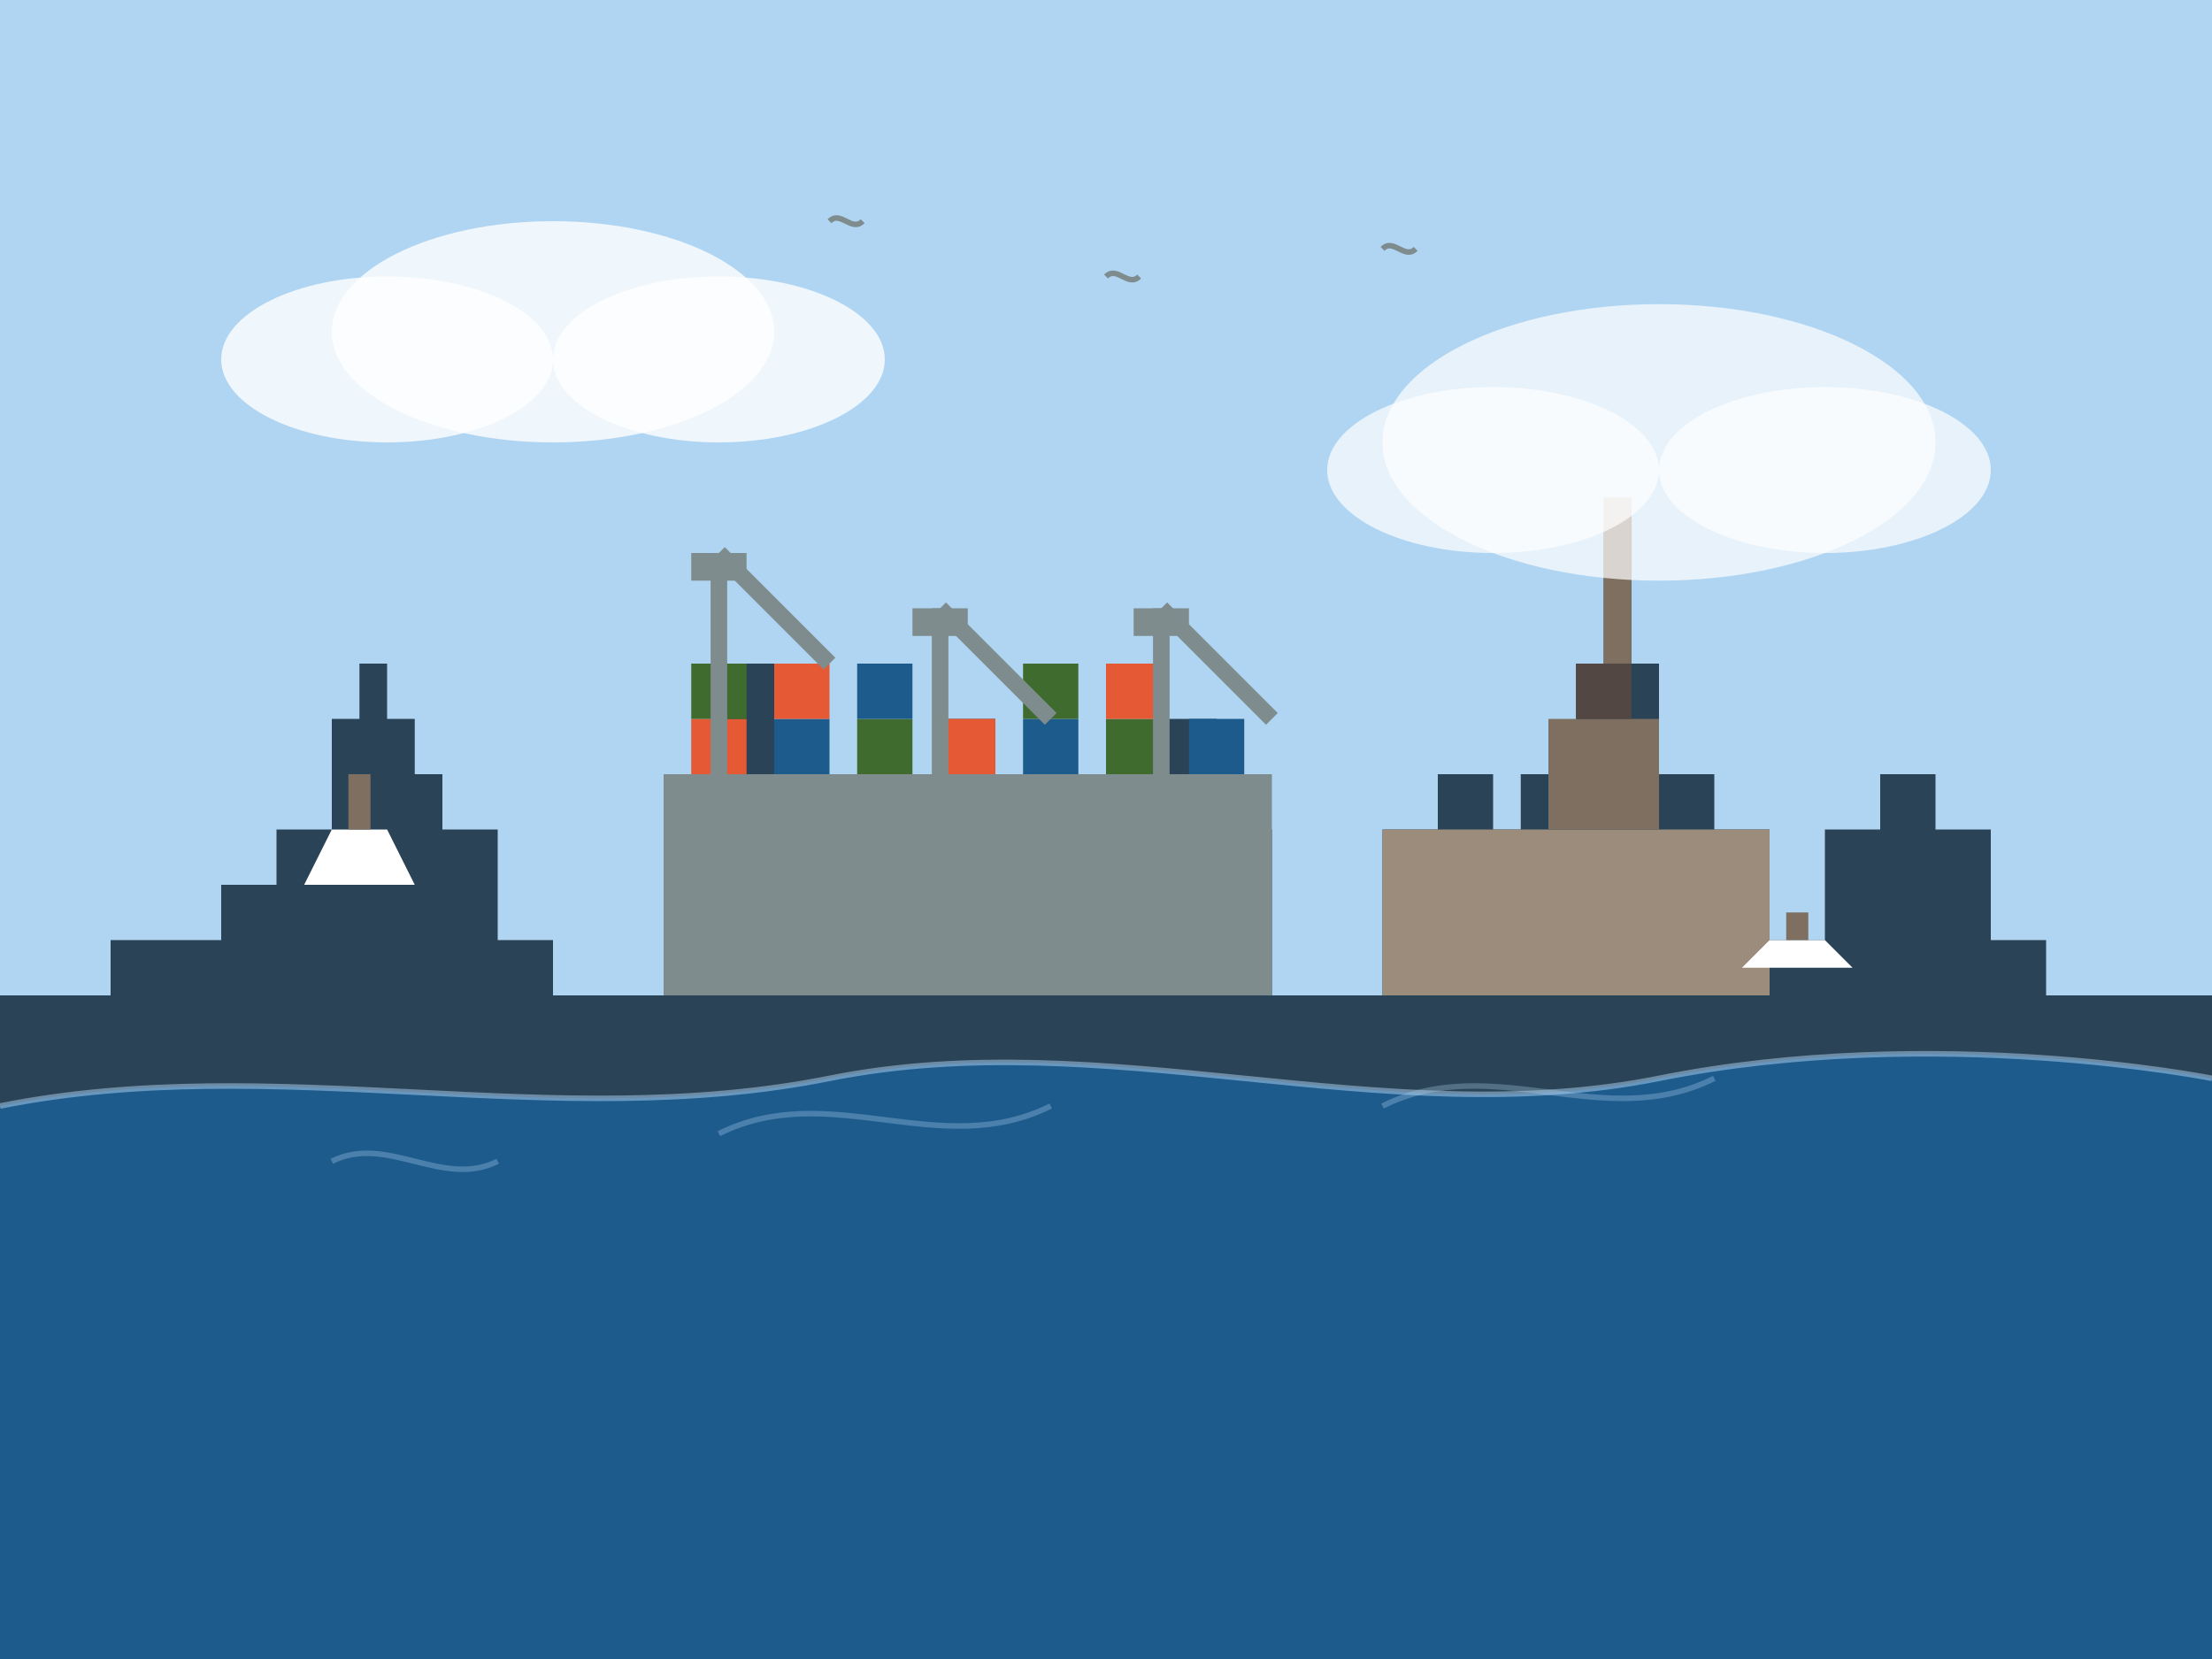 <svg width="400" height="300" viewBox="0 0 400 300" fill="none" xmlns="http://www.w3.org/2000/svg">
  <!-- Sky Background -->
  <rect width="400" height="300" fill="#B0D5F2"/>
  
  <!-- Hamburg Port Silhouette -->
  <path d="M0 180L20 180L20 170L40 170L40 160L50 160L50 150L60 150L60 130L65 130L65 120L70 120L70 130L75 130L75 140L80 140L80 150L90 150L90 170L100 170L100 180L120 180L120 140L130 140L130 120L140 120L140 140L150 140L150 160L155 160L155 150L170 150L170 130L180 130L180 150L190 150L190 160L200 160L200 150L210 150L210 130L220 130L220 150L230 150L230 180L250 180L250 150L260 150L260 140L270 140L270 150L275 150L275 140L285 140L285 120L290 120L290 90L295 90L295 120L300 120L300 140L310 140L310 150L320 150L320 170L330 170L330 150L340 150L340 140L350 140L350 150L360 150L360 170L370 170L370 180L400 180V300H0V180Z" fill="#2A4356"/>
  
  <!-- Container Port Terminal -->
  <rect x="120" y="140" width="110" height="40" fill="#7E8C8D"/>
  
  <!-- Container Stacks -->
  <rect x="125" y="130" width="10" height="10" fill="#E55934"/>
  <rect x="125" y="120" width="10" height="10" fill="#3F6C2E"/>
  
  <rect x="140" y="130" width="10" height="10" fill="#1E5B8D"/>
  <rect x="140" y="120" width="10" height="10" fill="#E55934"/>
  
  <rect x="155" y="130" width="10" height="10" fill="#3F6C2E"/>
  <rect x="155" y="120" width="10" height="10" fill="#1E5B8D"/>
  
  <rect x="170" y="130" width="10" height="10" fill="#E55934"/>
  
  <rect x="185" y="130" width="10" height="10" fill="#1E5B8D"/>
  <rect x="185" y="120" width="10" height="10" fill="#3F6C2E"/>
  
  <rect x="200" y="130" width="10" height="10" fill="#3F6C2E"/>
  <rect x="200" y="120" width="10" height="10" fill="#E55934"/>
  
  <rect x="215" y="130" width="10" height="10" fill="#1E5B8D"/>
  
  <!-- Cargo Ship -->
  <rect x="250" y="150" width="70" height="30" fill="#9C8C7B"/>
  <rect x="280" y="130" width="20" height="20" fill="#7E6F60"/>
  <rect x="285" y="120" width="10" height="10" fill="#524742"/>
  <rect x="290" y="90" width="5" height="30" fill="#7E6F60"/>
  
  <!-- Small Boats -->
  <path d="M60 150L70 150L75 160L55 160L60 150Z" fill="#FFFFFF"/>
  <rect x="63" y="140" width="4" height="10" fill="#7E6F60"/>
  
  <path d="M320 170L330 170L335 175L315 175L320 170Z" fill="#FFFFFF"/>
  <rect x="323" y="165" width="4" height="5" fill="#7E6F60"/>
  
  <!-- Cranes -->
  <path d="M130 140V100" stroke="#7E8C8D" stroke-width="3"/>
  <path d="M130 100L150 120" stroke="#7E8C8D" stroke-width="3"/>
  <rect x="125" y="100" width="10" height="5" fill="#7E8C8D"/>
  
  <path d="M170 150V110" stroke="#7E8C8D" stroke-width="3"/>
  <path d="M170 110L190 130" stroke="#7E8C8D" stroke-width="3"/>
  <rect x="165" y="110" width="10" height="5" fill="#7E8C8D"/>
  
  <path d="M210 150V110" stroke="#7E8C8D" stroke-width="3"/>
  <path d="M210 110L230 130" stroke="#7E8C8D" stroke-width="3"/>
  <rect x="205" y="110" width="10" height="5" fill="#7E8C8D"/>
  
  <!-- Water - Harbor Basin -->
  <path d="M0 200C50 190 100 205 150 195C200 185 250 205 300 195C350 185 400 195 400 195V300H0V200Z" fill="#1E5B8D"/>
  <path d="M0 200C50 190 100 205 150 195C200 185 250 205 300 195C350 185 400 195 400 195" stroke="#B0D5F2" stroke-opacity="0.5"/>
  
  <!-- Reflections -->
  <path d="M60 210C70 205 80 215 90 210" stroke="#B0D5F2" stroke-opacity="0.3"/>
  <path d="M130 205C150 195 170 210 190 200" stroke="#B0D5F2" stroke-opacity="0.3"/>
  <path d="M250 200C270 190 290 205 310 195" stroke="#B0D5F2" stroke-opacity="0.3"/>
  
  <!-- Clouds -->
  <ellipse cx="100" cy="60" rx="40" ry="20" fill="white" fill-opacity="0.8"/>
  <ellipse cx="130" cy="65" rx="30" ry="15" fill="white" fill-opacity="0.8"/>
  <ellipse cx="70" cy="65" rx="30" ry="15" fill="white" fill-opacity="0.8"/>
  
  <ellipse cx="300" cy="80" rx="50" ry="25" fill="white" fill-opacity="0.7"/>
  <ellipse cx="330" cy="85" rx="30" ry="15" fill="white" fill-opacity="0.7"/>
  <ellipse cx="270" cy="85" rx="30" ry="15" fill="white" fill-opacity="0.7"/>
  
  <!-- Seagulls -->
  <path d="M150 40C152 38 154 42 156 40" stroke="#7E8C8D" stroke-width="1"/>
  <path d="M200 50C202 48 204 52 206 50" stroke="#7E8C8D" stroke-width="1"/>
  <path d="M250 45C252 43 254 47 256 45" stroke="#7E8C8D" stroke-width="1"/>
</svg>